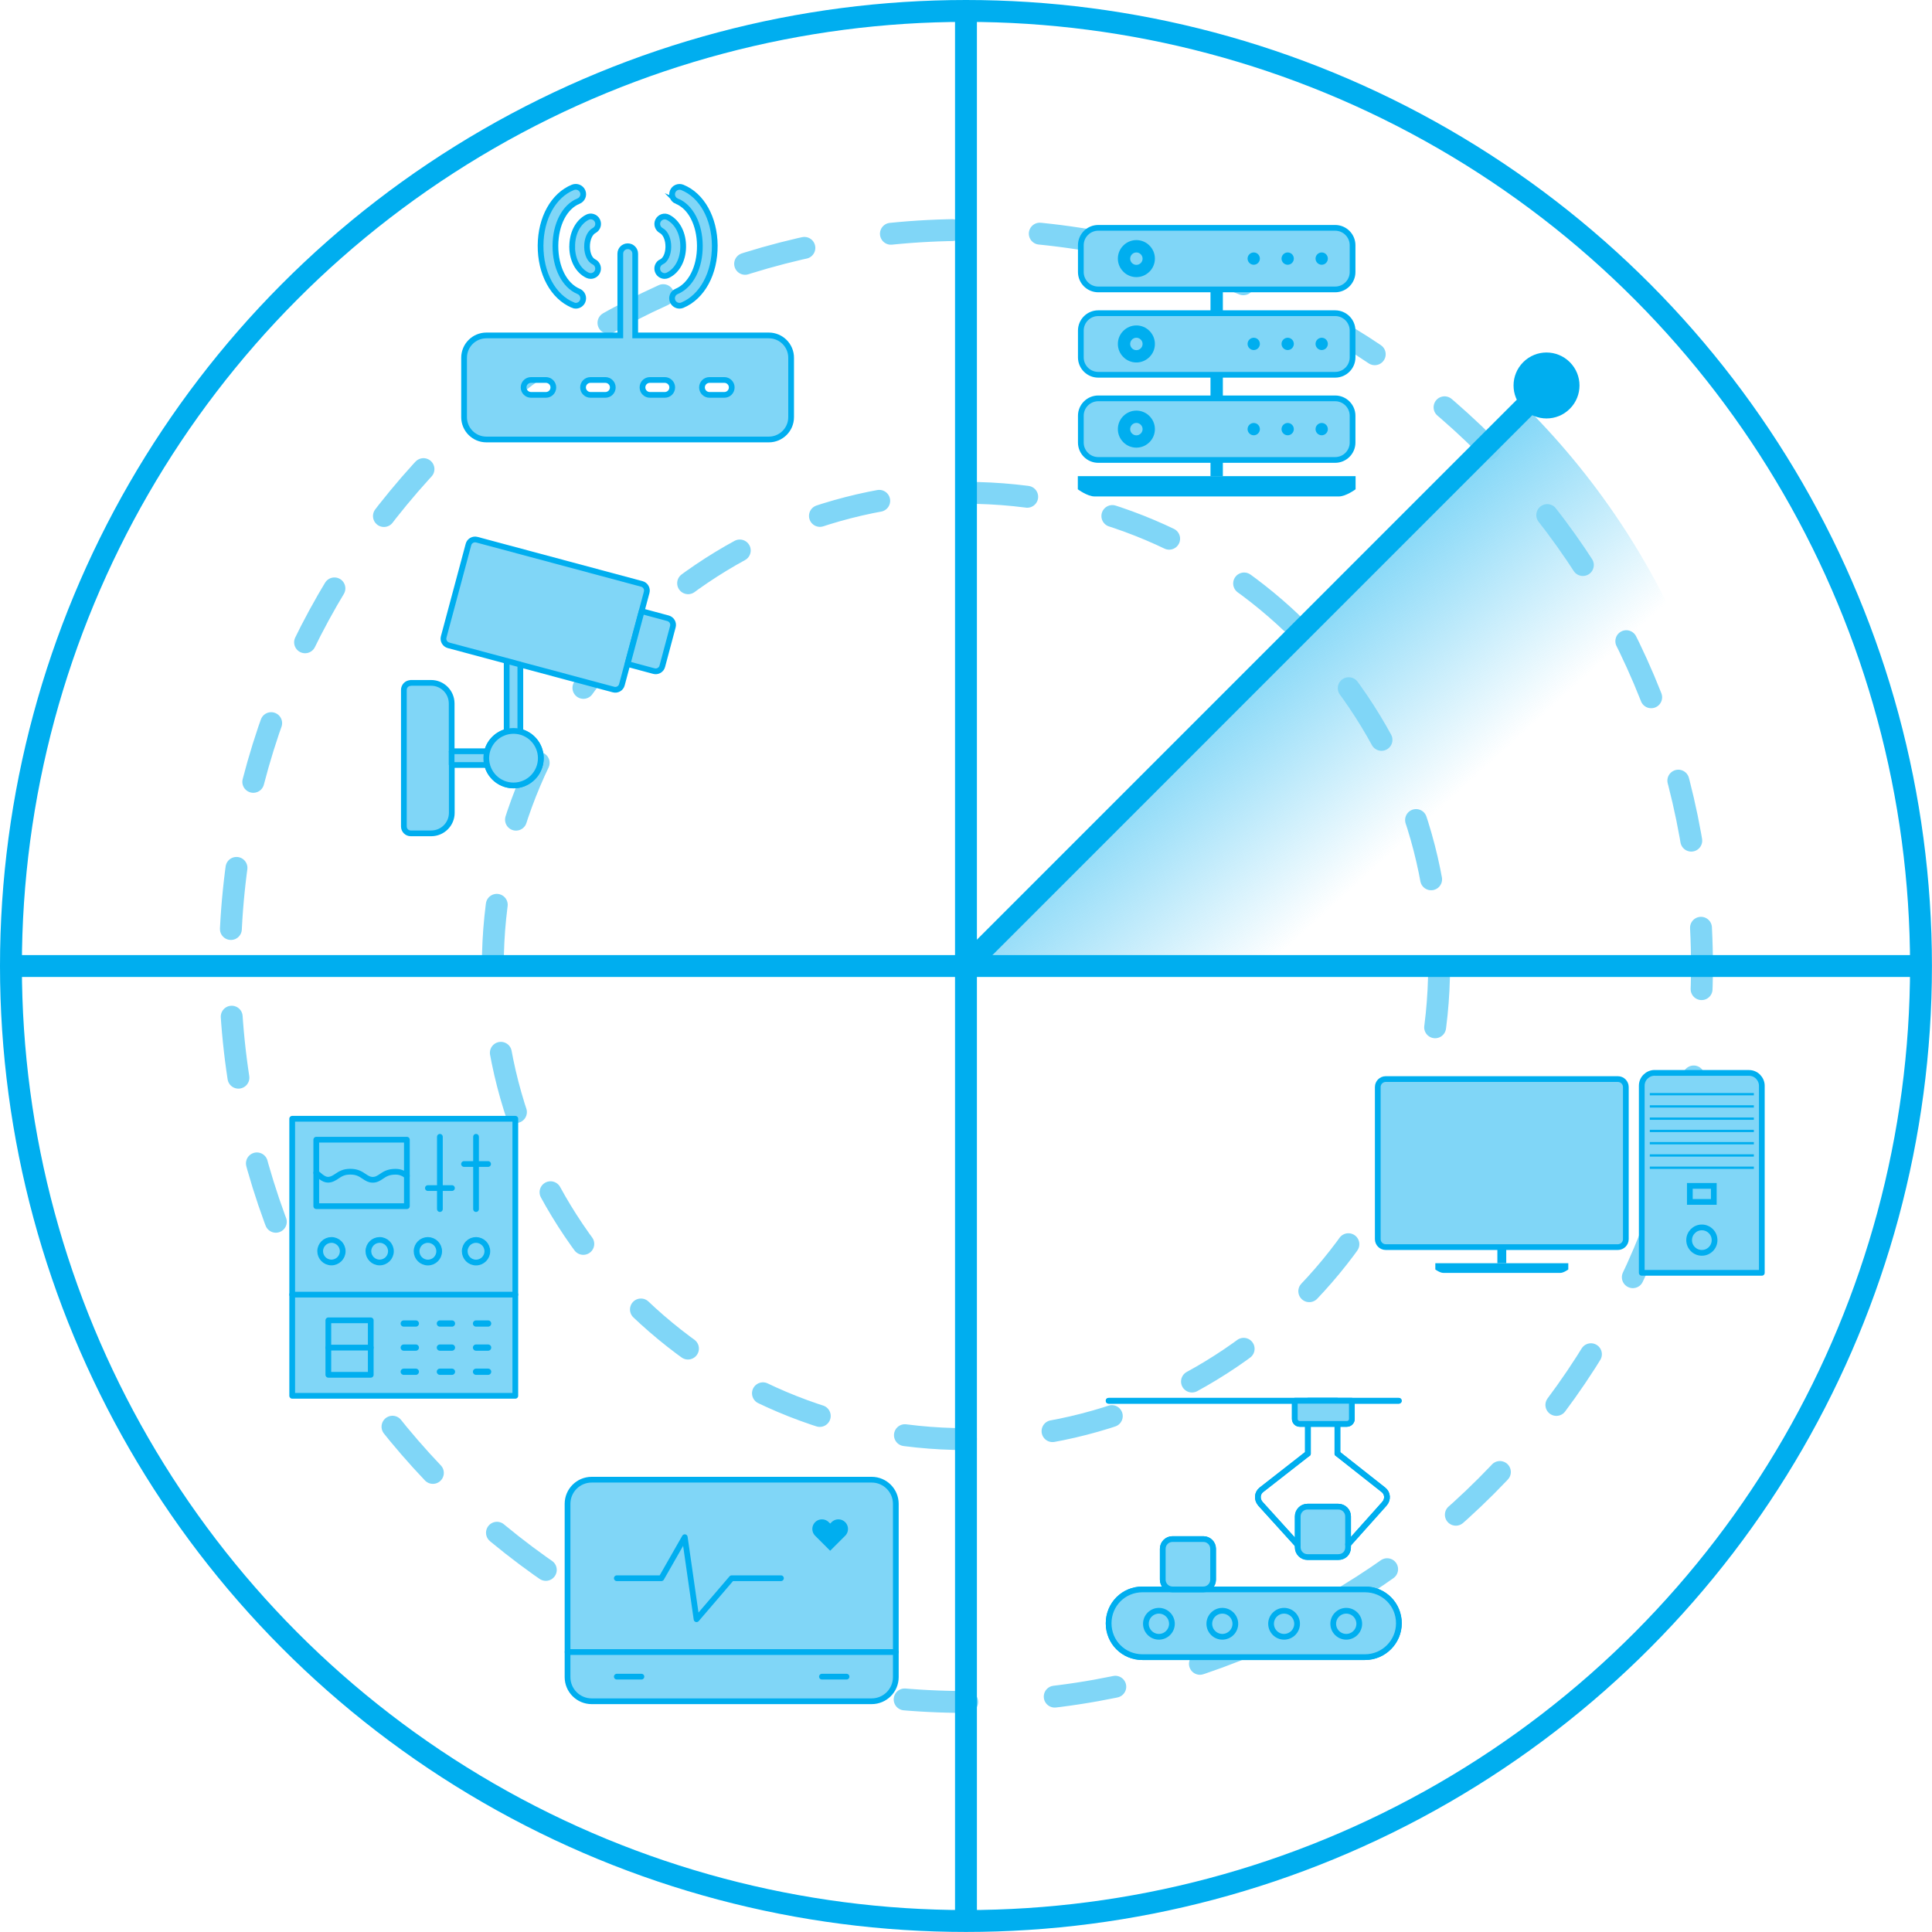 <?xml version="1.0" encoding="UTF-8"?><svg id="Layer_2" xmlns="http://www.w3.org/2000/svg" xmlns:xlink="http://www.w3.org/1999/xlink" viewBox="0 0 326.63 326.63"><defs><style>.cls-1,.cls-2{stroke:#00aeef;}.cls-1,.cls-2,.cls-3,.cls-4,.cls-5,.cls-6{fill:none;}.cls-1,.cls-2,.cls-4,.cls-6{stroke-width:3.7px;}.cls-1,.cls-7,.cls-8,.cls-9,.cls-3,.cls-4,.cls-10,.cls-5,.cls-6{stroke-linecap:round;}.cls-1,.cls-7,.cls-8,.cls-3,.cls-4,.cls-10,.cls-11,.cls-5,.cls-6{stroke-linejoin:round;}.cls-2,.cls-12,.cls-9{stroke-miterlimit:10;}.cls-7,.cls-8,.cls-12,.cls-9,.cls-3,.cls-10,.cls-13,.cls-11,.cls-5{stroke:#00aeef;}.cls-7,.cls-8,.cls-12,.cls-9,.cls-10,.cls-13,.cls-11{fill:#80d6f7;}.cls-7,.cls-3,.cls-10,.cls-5{stroke-width:.97px;}.cls-8,.cls-12,.cls-11{stroke-width:.97px;}.cls-9{stroke-width:3.25px;}.cls-14{fill:url(#linear-gradient);}.cls-15{fill:#00aeef;}.cls-16,.cls-17{fill:#00aeef;}.cls-17,.cls-3,.cls-10{fill-rule:evenodd;}.cls-4{stroke-dasharray:10.38 14.83;}.cls-4,.cls-6{stroke:#80d6f7;}.cls-13{stroke-width:.97px;}.cls-6{stroke-dasharray:10.35 14.78;}</style><linearGradient id="linear-gradient" x1="244.96" y1="153.72" x2="208.6" y2="113.71" gradientUnits="userSpaceOnUse"><stop offset=".25" stop-color="#80d6f7" stop-opacity="0"/><stop offset="1" stop-color="#80d6f7"/></linearGradient></defs><g id="Layer_1-2"><circle class="cls-2" cx="163.31" cy="163.31" r="161.46"/><path class="cls-14" d="M294.94,163.32h-131.63l94.57-94.57c26.01,26.01,38.36,60.5,37.05,94.57Z"/><path class="cls-4" d="M163.31,287.74c-68.61,0-124.43-55.82-124.43-124.43s55.82-124.43,124.43-124.43,124.43,55.82,124.43,124.43-55.82,124.43-124.43,124.43Z"/><path class="cls-6" d="M163.31,243.3c-44.11,0-79.99-35.88-79.99-79.99s35.88-79.99,79.99-79.99,79.99,35.88,79.99,79.99-35.88,79.99-79.99,79.99Z"/><line class="cls-2" x1="163.31" y1="1.85" x2="163.31" y2="324.78"/><polyline class="cls-2" points="1.85 163.32 41.44 163.32 163.32 163.32 294.94 163.32 324.78 163.32"/><polyline class="cls-1" points="261.66 64.97 257.89 68.74 163.32 163.32"/><path class="cls-15" d="M257.52,61.23c2.17-2.18,5.7-2.18,7.88,0s2.18,5.7,0,7.88c-2.17,2.18-5.7,2.18-7.88,0s-2.18-5.7,0-7.88Z"/><path class="cls-12" d="M234.28,182.43h39.24s0,0,0,0c.75,0,1.35.61,1.35,1.35h0s0,25.71,0,25.71h0c0,.75-.61,1.35-1.35,1.35h-39.24s0,0,0,0c-.75,0-1.35-.61-1.35-1.35h0s0-25.71,0-25.71h0c0-.75.61-1.35,1.35-1.35h0Z"/><path class="cls-16" d="M253.15,213.56h1.5s0-2.71,0-2.71h-1.5s0,2.71,0,2.71h0Z"/><path class="cls-11" d="M279.75,181.39h15.94c.59,0,1.14.24,1.53.64h0s0,0,0,0h0c.39.4.64.94.64,1.53v30.28s0,1.35,0,1.35h-1.35s-17.6,0-17.6,0h-1.35v-1.35s0-30.28,0-30.28c0-.6.24-1.15.64-1.54h0c.39-.39.94-.64,1.53-.64h0Z"/><path class="cls-12" d="M287.72,207.51c.59,0,1.13.24,1.52.63.39.39.63.92.63,1.52,0,.59-.24,1.13-.63,1.52s-.92.63-1.52.63-1.13-.24-1.52-.63c-.39-.39-.63-.92-.63-1.52s.24-1.13.63-1.52c.39-.39.92-.63,1.52-.63h0Z"/><rect class="cls-16" x="278.92" y="184.79" width="17.59" height=".39"/><rect class="cls-16" x="278.92" y="186.86" width="17.59" height=".39"/><rect class="cls-16" x="278.92" y="188.93" width="17.59" height=".39"/><rect class="cls-16" x="278.92" y="191.01" width="17.59" height=".39"/><rect class="cls-16" x="278.92" y="193.08" width="17.59" height=".39"/><rect class="cls-16" x="278.92" y="195.15" width="17.59" height=".39"/><rect class="cls-16" x="278.92" y="197.23" width="17.59" height=".39"/><rect class="cls-12" x="285.69" y="200.49" width="4.05" height="2.71"/><path class="cls-16" d="M242.66,213.56v1.06s.78.58,1.35.58h7.15s5.48,0,5.48,0h7.15c.57,0,1.35-.58,1.35-.58v-1.06s-22.48,0-22.48,0Z"/><path class="cls-5" d="M230.77,280.16h-37.62c-3.19,0-5.72-2.53-5.72-5.72h0c0-3.19,2.53-5.73,5.72-5.73h37.62c3.19,0,5.73,2.53,5.73,5.73h0c0,3.1-2.53,5.72-5.73,5.72h0Z"/><path class="cls-5" d="M203.45,268.71h-5.23c-.9,0-1.64-.74-1.64-1.64v-5.23c0-.9.73-1.64,1.64-1.64h5.23c.9,0,1.64.73,1.64,1.64v5.23c0,.9-.74,1.64-1.64,1.64h0Z"/><path class="cls-5" d="M226.27,263.24h-5.23c-.9,0-1.64-.74-1.64-1.64v-5.24c0-.9.74-1.64,1.64-1.64h5.23c.9,0,1.64.74,1.64,1.64v5.24c0,.98-.73,1.64-1.64,1.64h0Z"/><path class="cls-5" d="M226.11,245.74l7.77,6.13c.74.57.82,1.64.16,2.37l-6.13,6.86"/><path class="cls-5" d="M219.4,261.19l-6.3-6.95c-.65-.74-.57-1.8.16-2.37l7.85-6.13"/><line class="cls-5" x1="187.43" y1="236.82" x2="236.49" y2="236.82"/><line class="cls-5" x1="226.11" y1="236.82" x2="221.12" y2="236.82"/><line class="cls-5" x1="226.11" y1="245.74" x2="226.11" y2="240.73"/><line class="cls-5" x1="221.12" y1="245.74" x2="221.12" y2="240.73"/><path class="cls-5" d="M198.13,274.52c0-1.21-.99-2.2-2.2-2.2s-2.2.99-2.2,2.2.99,2.2,2.2,2.2,2.2-.99,2.2-2.2h0Z"/><path class="cls-5" d="M208.85,274.52c0-1.21-.99-2.2-2.2-2.2s-2.2.99-2.2,2.2.99,2.2,2.2,2.2,2.2-.99,2.2-2.2h0Z"/><path class="cls-5" d="M219.29,274.52c0-1.21-.99-2.2-2.2-2.2s-2.2.99-2.2,2.2.99,2.2,2.2,2.2,2.2-.99,2.2-2.2h0Z"/><path class="cls-5" d="M229.8,274.52c0-1.21-.99-2.2-2.2-2.2s-2.2.99-2.2,2.2c0,1.21.99,2.2,2.2,2.2s2.2-.99,2.2-2.2h0Z"/><path class="cls-3" d="M218.91,236.82h9.64v3.07c0,.46-.38.84-.84.84h-7.97c-.46,0-.84-.38-.84-.84v-3.07Z"/><path class="cls-7" d="M230.77,280.16h-37.62c-3.19,0-5.72-2.53-5.72-5.72h0c0-3.19,2.53-5.73,5.72-5.73h37.62c3.19,0,5.73,2.53,5.73,5.73h0c0,3.1-2.53,5.72-5.73,5.72h0Z"/><path class="cls-7" d="M203.45,268.71h-5.23c-.9,0-1.64-.74-1.64-1.64v-5.23c0-.9.73-1.64,1.64-1.64h5.23c.9,0,1.64.73,1.64,1.64v5.23c0,.9-.74,1.64-1.64,1.64h0Z"/><path class="cls-7" d="M226.27,263.24h-5.23c-.9,0-1.64-.74-1.64-1.64v-5.24c0-.9.74-1.64,1.64-1.64h5.23c.9,0,1.64.74,1.64,1.64v5.24c0,.98-.73,1.64-1.64,1.64h0Z"/><path class="cls-5" d="M226.11,245.74l7.77,6.13c.74.57.82,1.64.16,2.37l-6.13,6.86"/><path class="cls-5" d="M219.4,261.19l-6.3-6.95c-.65-.74-.57-1.8.16-2.37l7.85-6.13"/><line class="cls-5" x1="187.43" y1="236.82" x2="236.49" y2="236.82"/><line class="cls-5" x1="226.11" y1="236.82" x2="221.12" y2="236.82"/><line class="cls-5" x1="226.11" y1="245.74" x2="226.11" y2="240.73"/><line class="cls-5" x1="221.12" y1="245.74" x2="221.12" y2="240.73"/><path class="cls-5" d="M198.13,274.52c0-1.21-.99-2.2-2.2-2.2s-2.2.99-2.2,2.2.99,2.2,2.2,2.2,2.2-.99,2.2-2.2h0Z"/><path class="cls-5" d="M208.85,274.52c0-1.21-.99-2.2-2.2-2.2s-2.2.99-2.2,2.2.99,2.2,2.2,2.2,2.2-.99,2.2-2.2h0Z"/><path class="cls-5" d="M219.29,274.52c0-1.21-.99-2.2-2.2-2.2s-2.2.99-2.2,2.2.99,2.2,2.2,2.2,2.2-.99,2.2-2.2h0Z"/><path class="cls-5" d="M229.8,274.52c0-1.21-.99-2.2-2.2-2.2s-2.2.99-2.2,2.2c0,1.21.99,2.2,2.2,2.2s2.2-.99,2.2-2.2h0Z"/><path class="cls-10" d="M218.91,236.82h9.64v3.07c0,.46-.38.84-.84.84h-7.97c-.46,0-.84-.38-.84-.84v-3.07Z"/><path class="cls-13" d="M225.73,77.76h-40.06c-1.62,0-2.94-1.32-2.94-2.94v-4.53c0-1.62,1.32-2.94,2.94-2.94h40.06c1.62,0,2.94,1.32,2.94,2.94v4.53c0,1.62-1.32,2.94-2.94,2.94Z"/><path class="cls-13" d="M225.73,63.36h-40.06c-1.62,0-2.94-1.32-2.94-2.94v-4.53c0-1.62,1.32-2.94,2.94-2.94h40.06c1.62,0,2.94,1.32,2.94,2.94v4.53c0,1.62-1.32,2.94-2.94,2.94Z"/><rect class="cls-16" x="204.65" y="48.93" width="2.09" height="4.01"/><rect class="cls-16" x="204.65" y="77.76" width="2.09" height="2.74"/><rect class="cls-16" x="204.65" y="63.36" width="2.09" height="3.99"/><path class="cls-13" d="M225.73,38.52h-40.06c-1.62,0-2.94,1.32-2.94,2.94v4.53c0,1.62,1.32,2.94,2.94,2.94h40.06c1.62,0,2.94-1.32,2.94-2.94v-4.53c0-1.62-1.32-2.94-2.94-2.94Z"/><path class="cls-16" d="M192.12,40.59c.86,0,1.65.35,2.21.92.57.57.92,1.35.92,2.21s-.35,1.65-.92,2.21c-.57.57-1.35.92-2.21.92s-1.65-.35-2.21-.92c-.57-.57-.92-1.35-.92-2.21s.35-1.65.92-2.21c.57-.57,1.35-.92,2.21-.92h0ZM192.86,42.99c-.19-.19-.45-.31-.74-.31s-.55.12-.74.31c-.19.19-.31.45-.31.74s.12.55.31.74c.19.19.45.31.74.31s.55-.12.74-.31c.19-.19.31-.45.31-.74s-.12-.55-.31-.74Z"/><path class="cls-17" d="M211.96,42.68c.58,0,1.04.47,1.04,1.04s-.47,1.04-1.04,1.04-1.04-.47-1.04-1.04.47-1.04,1.04-1.04Z"/><path class="cls-17" d="M217.7,42.68c.58,0,1.04.47,1.04,1.04s-.47,1.04-1.04,1.04-1.04-.47-1.04-1.04.47-1.04,1.04-1.04Z"/><path class="cls-17" d="M223.45,42.68c.58,0,1.04.47,1.04,1.04s-.47,1.04-1.04,1.04-1.04-.47-1.04-1.04.47-1.04,1.04-1.04Z"/><path class="cls-17" d="M211.96,57.1c.58,0,1.04.47,1.04,1.04s-.47,1.04-1.04,1.04-1.04-.47-1.04-1.04.47-1.04,1.04-1.04Z"/><path class="cls-17" d="M217.7,57.1c.58,0,1.04.47,1.04,1.04s-.47,1.04-1.04,1.04-1.04-.47-1.04-1.04.47-1.04,1.04-1.04Z"/><path class="cls-17" d="M223.45,57.1c.58,0,1.04.47,1.04,1.04s-.47,1.04-1.04,1.04-1.04-.47-1.04-1.04.47-1.04,1.04-1.04Z"/><path class="cls-17" d="M211.96,71.51c.58,0,1.04.47,1.04,1.04s-.47,1.04-1.04,1.04-1.04-.47-1.04-1.04.47-1.04,1.04-1.04Z"/><path class="cls-17" d="M217.7,71.51c.58,0,1.04.47,1.04,1.04s-.47,1.04-1.04,1.04-1.04-.47-1.04-1.04.47-1.04,1.04-1.04Z"/><path class="cls-17" d="M223.45,71.51c.58,0,1.04.47,1.04,1.04s-.47,1.04-1.04,1.04-1.04-.47-1.04-1.04.47-1.04,1.04-1.04Z"/><path class="cls-16" d="M192.12,55.02c.86,0,1.65.35,2.21.92.57.57.92,1.35.92,2.21s-.35,1.65-.92,2.21c-.57.57-1.35.92-2.21.92s-1.65-.35-2.21-.92c-.57-.57-.92-1.35-.92-2.21s.35-1.65.92-2.21c.57-.57,1.35-.92,2.21-.92h0ZM192.86,57.41c-.19-.19-.45-.31-.74-.31s-.55.12-.74.31c-.19.19-.31.45-.31.74s.12.55.31.74c.19.19.45.31.74.31s.55-.12.74-.31c.19-.19.31-.45.31-.74s-.12-.55-.31-.74Z"/><path class="cls-16" d="M192.12,69.42c.86,0,1.65.35,2.21.92.57.57.92,1.35.92,2.21s-.35,1.65-.92,2.21c-.57.57-1.35.92-2.21.92s-1.65-.35-2.21-.92c-.57-.57-.92-1.35-.92-2.21s.35-1.65.92-2.21c.57-.57,1.35-.92,2.21-.92h0ZM192.86,71.81c-.19-.19-.45-.31-.74-.31s-.55.12-.74.31c-.19.19-.31.45-.31.74s.12.55.31.74c.19.19.45.31.74.31s.55-.12.74-.31c.19-.19.31-.45.31-.74s-.12-.55-.31-.74Z"/><path class="cls-16" d="M226.36,83.93c1.19,0,2.82-1.21,2.82-1.21v-2.22h-46.96v2.22s1.62,1.21,2.82,1.21h41.33Z"/><path class="cls-8" d="M147.37,287.62h-47.34c-2.25,0-4.08-1.83-4.08-4.08v-29.3c0-2.25,1.83-4.08,4.08-4.08h47.34c2.25,0,4.08,1.83,4.08,4.08v25.49s0,3.81,0,3.81c0,2.25-1.83,4.08-4.08,4.08Z"/><line class="cls-8" x1="151.45" y1="279.3" x2="95.96" y2="279.3"/><polyline class="cls-8" points="104.28 266.82 111.81 266.82 115.77 259.88 117.76 273.75 123.7 266.82 132.03 266.82"/><line class="cls-8" x1="104.28" y1="283.46" x2="108.44" y2="283.46"/><line class="cls-8" x1="138.96" y1="283.46" x2="143.12" y2="283.46"/><polyline class="cls-9" points="141.74 258.49 140.35 259.88 138.96 258.49"/><path class="cls-11" d="M69.42,115.45h3.47c1.91,0,3.46,1.55,3.47,3.47v8.09h5.83c.05,0,.1.02.15.03.42-1.65,1.71-2.93,3.36-3.35-.02-.07-.04-.15-.04-.22v-11.74l-9.83-2.63c-.62-.17-.98-.8-.82-1.41h0s4.19-15.63,4.19-15.63c.16-.62.8-.98,1.41-.82,0,0,0,0,0,0l27.9,7.48c.62.17.98.8.82,1.41,0,0,0,0,0,0l-4.19,15.63c-.16.62-.8.98-1.41.82,0,0,0,0,0,0l-15.76-4.22v11.12c0,.08-.02.15-.04.22,2.47.61,3.99,3.11,3.38,5.58-.61,2.47-3.11,3.99-5.58,3.38-1.66-.41-2.96-1.7-3.37-3.36-.05.01-.1.02-.15.03h-5.83v8.09c0,1.91-1.55,3.46-3.47,3.47h-3.47c-.64,0-1.16-.52-1.16-1.16v-23.1c0-.64.52-1.16,1.16-1.16Z"/><path class="cls-11" d="M112.94,104.53c.62.17.98.8.82,1.41,0,0,0,0,0,0l-1.79,6.7c-.16.62-.8.98-1.41.82,0,0,0,0,0,0l-4.46-1.2,2.39-8.93,4.46,1.2Z"/><line class="cls-11" x1="76.35" y1="127" x2="76.35" y2="129.31"/><circle class="cls-11" cx="86.82" cy="128.18" r="4.61"/><line class="cls-11" x1="85.65" y1="111.73" x2="87.96" y2="112.35"/><g id="Dashboard"><path class="cls-8" d="M49.4,235.98h37.72v-46.84h-37.72v46.84Z"/><path class="cls-8" d="M55.51,232.43h7.17v-9.21h-7.17v9.21Z"/><path class="cls-16" d="M80.48,227.3c-.29,0-.53.24-.53.53,0,.29.24.53.53.53h2.04c.29,0,.53-.24.53-.53,0-.29-.24-.53-.53-.53h-2.04Z"/><path class="cls-16" d="M80.48,231.38c-.29,0-.53.24-.53.53,0,.29.24.53.53.53h2.04c.29,0,.53-.24.53-.53,0-.29-.24-.53-.53-.53h-2.04Z"/><path class="cls-16" d="M74.37,227.3c-.29,0-.53.24-.53.53,0,.29.24.53.53.53h2.04c.29,0,.53-.24.53-.53,0-.29-.24-.53-.53-.53h-2.04Z"/><path class="cls-16" d="M74.37,231.38c-.29,0-.53.24-.53.53,0,.29.24.53.53.53h2.04c.29,0,.53-.24.53-.53,0-.29-.24-.53-.53-.53h-2.04Z"/><path class="cls-16" d="M68.26,227.3c-.29,0-.53.24-.53.53,0,.29.24.53.53.53h0s2.04,0,2.04,0c.29,0,.53-.24.53-.53,0-.29-.24-.53-.53-.53h-2.04Z"/><path class="cls-16" d="M68.26,231.38c-.29,0-.53.24-.53.53,0,.29.24.53.53.53h2.04c.29,0,.53-.24.53-.53,0-.29-.24-.53-.53-.53h-2.04Z"/><path class="cls-16" d="M80.48,223.23c-.29,0-.53.24-.53.53,0,.29.24.53.53.53h2.04c.29,0,.53-.24.53-.53,0-.29-.24-.53-.53-.53h-2.04Z"/><path class="cls-16" d="M74.37,223.23c-.29,0-.53.24-.53.53,0,.29.24.53.53.53h2.04c.29,0,.53-.24.53-.53,0-.29-.24-.53-.53-.53h-2.04Z"/><path class="cls-16" d="M68.26,223.23c-.29,0-.53.24-.53.53,0,.29.24.53.53.53h0s2.04,0,2.04,0c.29,0,.53-.24.53-.53,0-.29-.24-.53-.53-.53h-2.04Z"/><path class="cls-8" d="M49.4,218.87h37.72"/><path class="cls-8" d="M53.47,203.92h15.32s0-11.24,0-11.24h-15.32v11.24Z"/><path class="cls-8" d="M68.79,198.78c-.63-.45-1.18-.69-1.95-.68-1.19,0-1.81.41-2.35.78-.43.29-.87.58-1.47.58s-1.05-.3-1.48-.59c-.57-.38-1.16-.78-2.31-.78-1.15,0-1.72.39-2.27.76-.44.29-.9.6-1.53.6-.8,0-1.6-.89-1.96-1.17"/><path class="cls-8" d="M56.04,209.63c-1.05,0-1.91.85-1.91,1.9s.85,1.91,1.9,1.91,1.91-.85,1.91-1.9h0c0-1.05-.85-1.91-1.9-1.91h0Z"/><path class="cls-8" d="M64.19,209.63c-1.05,0-1.91.85-1.91,1.9s.85,1.91,1.9,1.91,1.91-.85,1.91-1.9h0c0-1.05-.85-1.91-1.9-1.91h0Z"/><path class="cls-8" d="M72.34,209.63c-1.05,0-1.91.85-1.91,1.91,0,1.05.85,1.91,1.91,1.91s1.91-.85,1.91-1.91c0-1.05-.85-1.9-1.91-1.91h0Z"/><path class="cls-8" d="M80.48,209.63c-1.05,0-1.91.85-1.91,1.91s.85,1.91,1.91,1.91c1.05,0,1.91-.85,1.91-1.91,0-1.05-.85-1.9-1.91-1.91h0Z"/><line class="cls-8" x1="74.37" y1="204.41" x2="74.37" y2="192.19"/><line class="cls-8" x1="80.48" y1="204.41" x2="80.48" y2="192.19"/><line class="cls-8" x1="78.45" y1="196.79" x2="82.52" y2="196.79"/><line class="cls-8" x1="72.34" y1="200.86" x2="76.41" y2="200.86"/><line class="cls-8" x1="55.51" y1="227.83" x2="62.68" y2="227.83"/></g><path class="cls-12" d="M96.73,41.79c.03,2.17,1.02,3.99,2.58,4.74.18.08.36.13.55.13.47,0,.92-.26,1.13-.71.3-.62.04-1.38-.58-1.68-.69-.33-1.14-1.32-1.16-2.52-.02-1.28.46-2.39,1.2-2.78.61-.32.85-1.08.53-1.7s-1.08-.86-1.7-.53c-1.6.84-2.58,2.77-2.54,5.04Z"/><path class="cls-12" d="M96.86,51.59c.16.07.32.1.48.1.49,0,.96-.29,1.16-.77.27-.64-.03-1.38-.67-1.65-2.41-1.01-3.95-4.05-3.93-7.75.03-3.62,1.56-6.57,3.91-7.52.64-.26.96-.99.7-1.63-.26-.64-.99-.95-1.64-.7-3.3,1.33-5.45,5.19-5.48,9.83-.03,4.72,2.11,8.68,5.47,10.08Z"/><path class="cls-12" d="M129.98,56.71h-22.59v-13.82c0-.69-.56-1.26-1.26-1.26s-1.26.56-1.26,1.26v13.82h-22.64c-2.08,0-3.77,1.69-3.77,3.77v10.05c0,2.08,1.69,3.77,3.77,3.77h47.75c2.08,0,3.77-1.69,3.77-3.77v-10.05c0-2.08-1.69-3.77-3.77-3.77ZM92.29,66.76h-2.51c-.69,0-1.26-.56-1.26-1.26s.56-1.26,1.26-1.26h2.51c.69,0,1.26.56,1.26,1.26s-.56,1.26-1.26,1.26ZM102.34,66.76h-2.51c-.69,0-1.26-.56-1.26-1.26s.56-1.26,1.26-1.26h2.51c.69,0,1.26.56,1.26,1.26s-.56,1.26-1.26,1.26ZM112.39,66.76h-2.51c-.69,0-1.26-.56-1.26-1.26s.56-1.26,1.26-1.26h2.51c.69,0,1.26.56,1.26,1.26s-.56,1.26-1.26,1.26ZM122.45,66.76h-2.51c-.69,0-1.26-.56-1.26-1.26s.56-1.26,1.26-1.26h2.51c.69,0,1.26.56,1.26,1.26s-.56,1.26-1.26,1.26Z"/><path class="cls-12" d="M111.82,44.27c-.62.3-.89,1.05-.58,1.68.22.45.67.71,1.13.71.18,0,.37-.04.55-.13,1.56-.75,2.54-2.57,2.58-4.74.04-2.27-.94-4.2-2.54-5.04-.62-.33-1.37-.08-1.7.53-.32.61-.08,1.37.53,1.7.74.39,1.22,1.5,1.2,2.78-.02,1.2-.47,2.19-1.16,2.52Z"/><path class="cls-12" d="M114.41,34c2.35.95,3.88,3.9,3.91,7.52.03,3.7-1.52,6.74-3.93,7.75-.64.27-.94,1-.67,1.65.2.48.67.77,1.16.77.16,0,.33-.03.49-.1,3.35-1.41,5.5-5.36,5.47-10.08-.03-4.64-2.19-8.5-5.49-9.83-.64-.25-1.37.05-1.63.7-.26.64.05,1.38.7,1.63Z"/></g></svg>